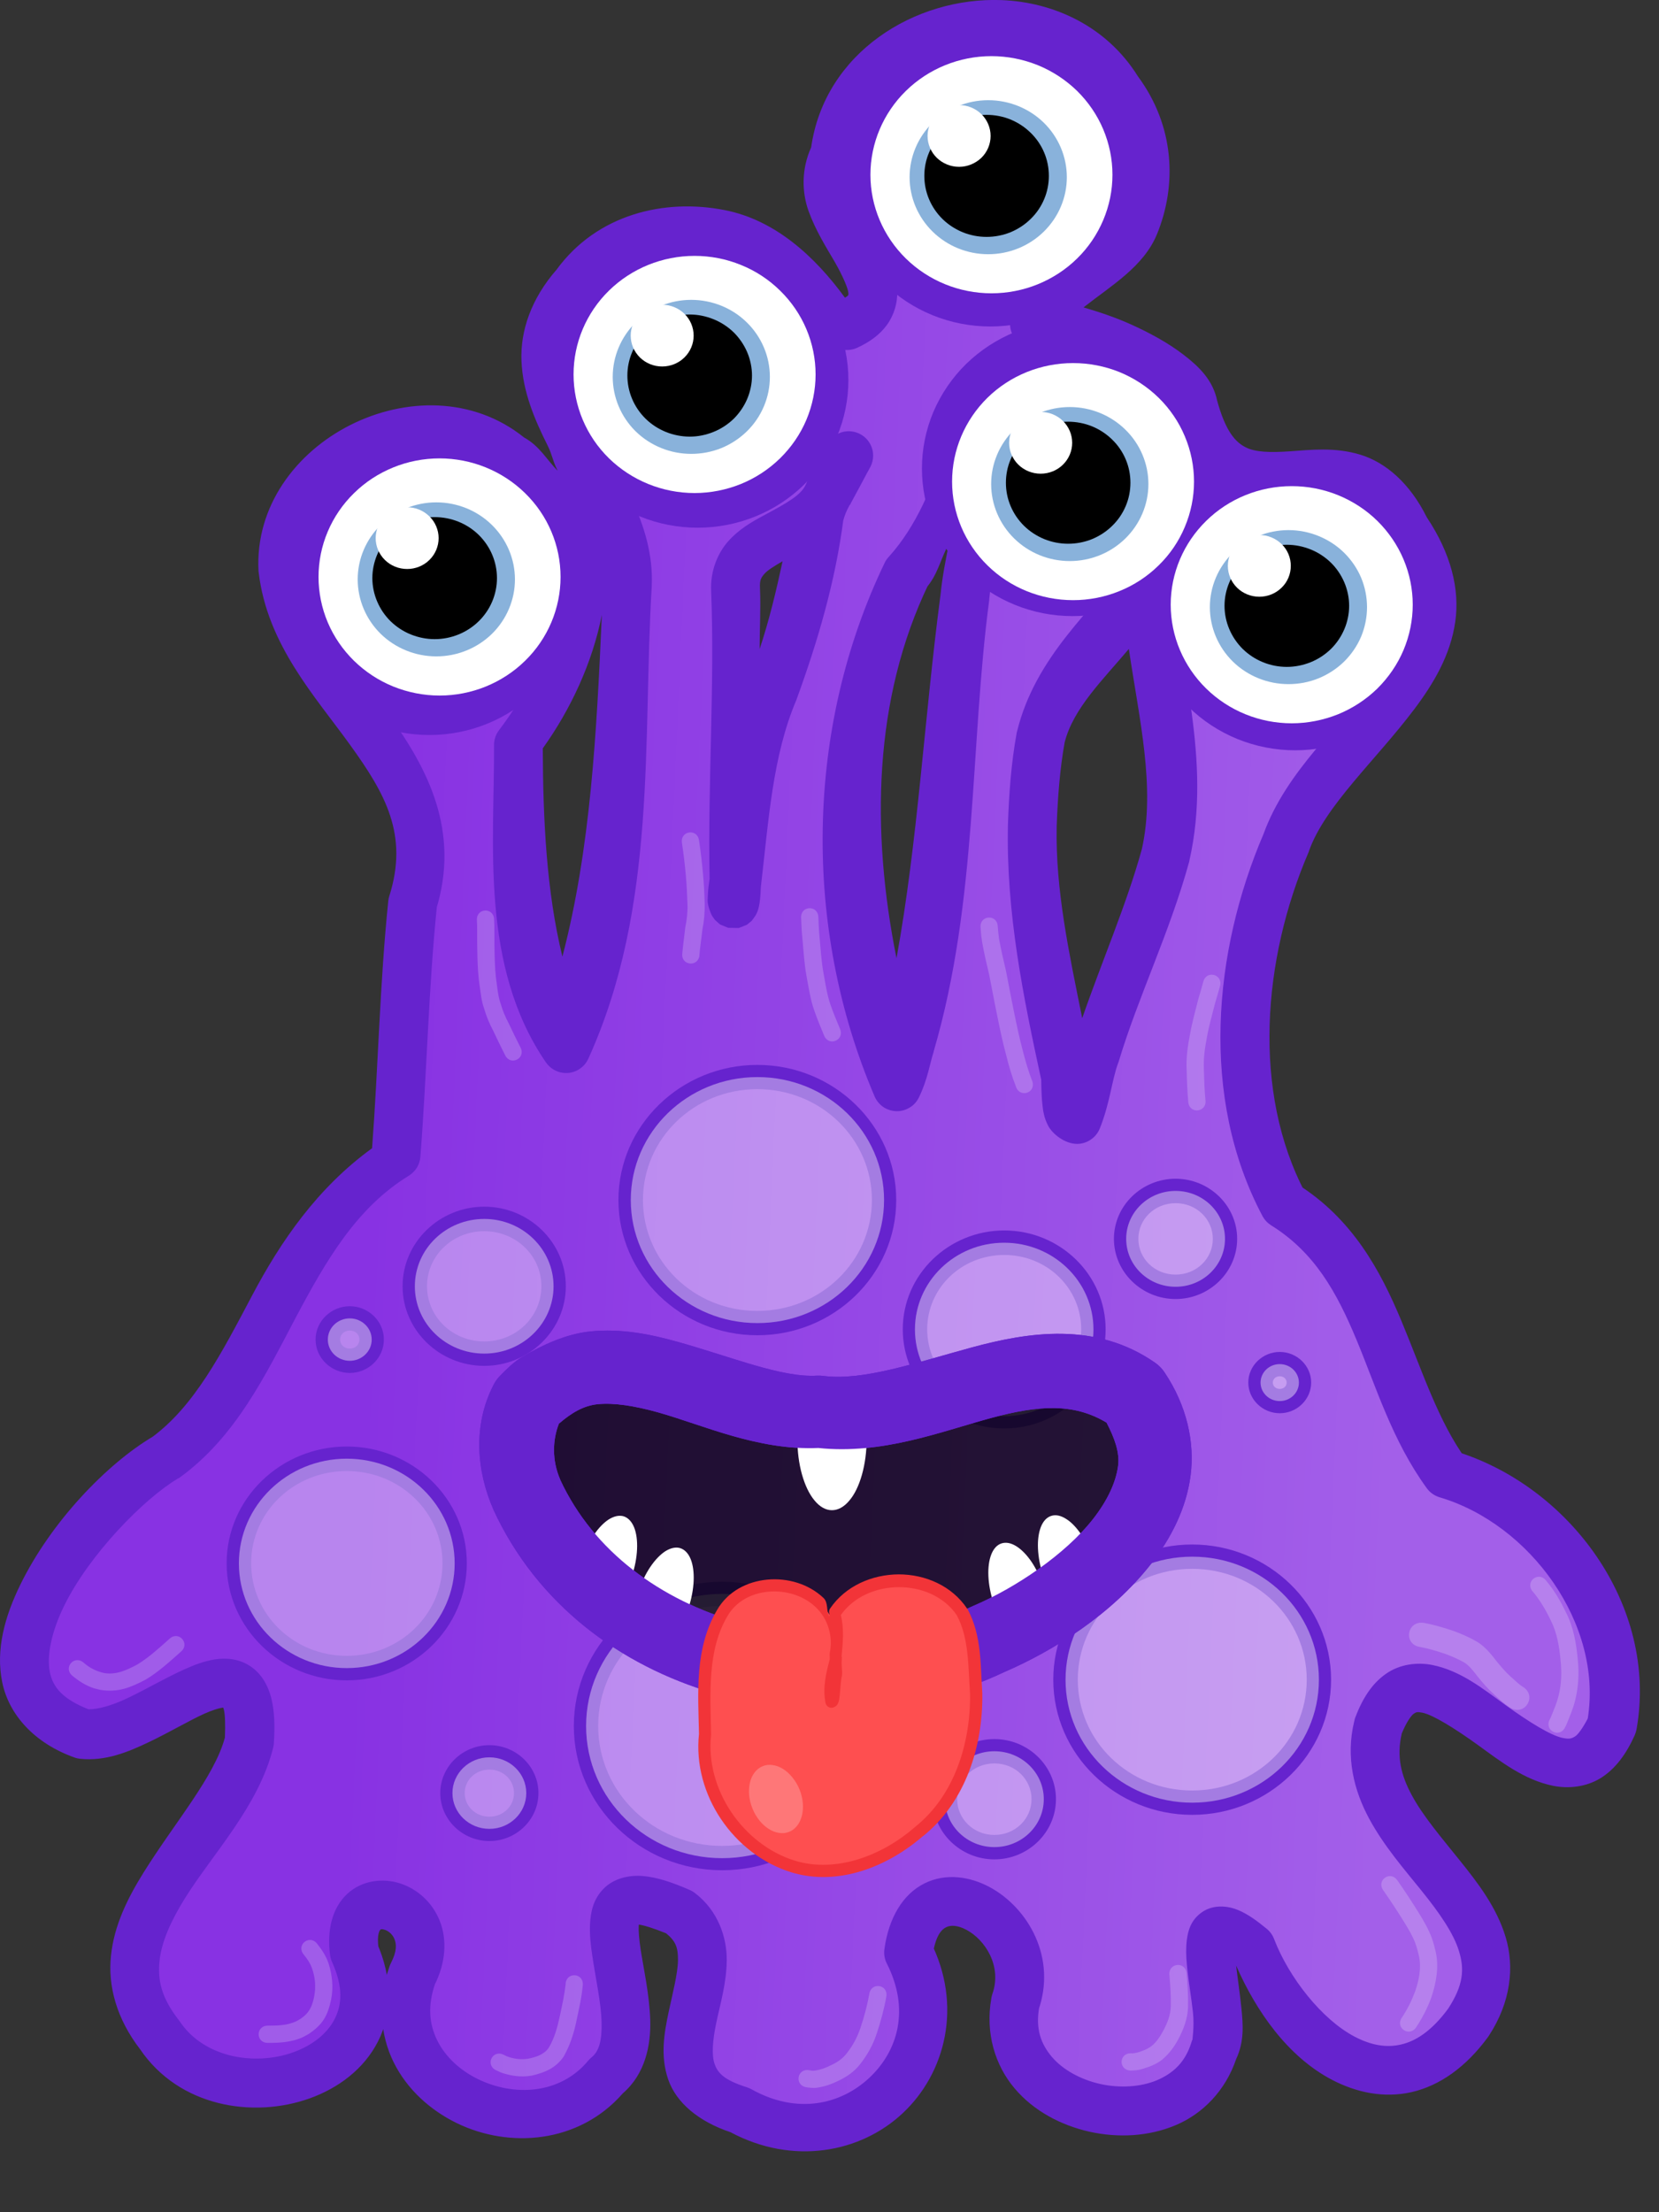 <svg width="18" height="24" viewBox="0 0 18 24" fill="none" xmlns="http://www.w3.org/2000/svg">
<rect x="0" y="0" width="18" height="24" fill="#333333" stroke="none"/>
<path d="M10.855 0.266C10.018 0.235 9.131 0.767 9.035 1.676C8.662 2.356 10.033 3.141 9.19 3.533C8.701 2.515 6.982 2.049 6.241 3.089C5.261 4.192 6.863 5.228 6.807 6.352C6.706 8.035 6.858 9.801 6.142 11.377C5.493 10.432 5.63 9.166 5.624 8.084C6.341 7.134 6.894 5.681 5.539 4.958C4.625 4.2 3.006 5.019 3.069 6.182C3.231 7.538 4.957 8.272 4.476 9.798C4.383 10.707 4.368 11.619 4.298 12.53C3.025 13.307 2.877 15.031 1.792 15.815C0.922 16.331 -0.603 18.284 0.899 18.818C1.624 18.891 2.804 17.47 2.706 18.9C2.439 19.963 0.831 20.925 1.732 22.079C2.417 23.103 4.447 22.517 3.845 21.18C3.724 20.303 4.869 20.66 4.475 21.42C4.029 22.672 5.806 23.463 6.584 22.525C7.266 21.974 5.92 20.105 7.38 20.748C8.126 21.317 6.776 22.501 8.023 22.896C9.206 23.558 10.467 22.377 9.857 21.179C10.011 20.065 11.331 20.845 11.016 21.726C10.795 22.956 12.819 23.369 13.175 22.244C13.376 21.856 12.749 20.447 13.578 21.131C13.945 22.087 15.085 23.102 15.932 21.942C16.759 20.681 14.634 20.025 14.95 18.734C15.483 17.29 16.865 20.134 17.495 18.717C17.706 17.526 16.816 16.323 15.694 15.991C15.013 15.056 15.007 13.739 13.931 13.068C13.297 11.873 13.431 10.356 13.955 9.142C14.376 7.963 16.239 7.17 15.256 5.739C14.613 4.401 13.369 5.979 12.948 4.405C12.853 3.934 11.519 3.455 11.229 3.513C12.2 3.103 12.838 1.907 12.129 0.971C11.843 0.506 11.358 0.285 10.856 0.267L10.855 0.266ZM10.682 5.165C10.643 5.606 10.513 6.033 10.469 6.474C10.255 8.091 10.339 9.75 9.877 11.329C9.827 11.481 9.802 11.645 9.732 11.789C8.982 10.032 9.007 7.941 9.838 6.218C10.533 5.454 10.593 4.252 10.624 4.57L10.682 5.165ZM8.997 5.338C8.997 5.341 8.994 5.342 8.992 5.345C8.945 5.42 8.913 5.505 8.891 5.592C8.808 6.243 8.622 6.876 8.397 7.492C8.113 8.158 8.077 8.885 7.994 9.594C7.976 9.964 7.919 9.797 7.964 9.529C7.943 8.485 8.023 7.441 7.982 6.398C7.949 5.79 8.808 5.84 8.993 5.345C8.993 5.343 9.209 4.943 9.21 4.941L8.997 5.338ZM12.463 6.259C12.518 7.263 12.875 8.271 12.647 9.277C12.444 10.016 12.104 10.71 11.883 11.444C11.798 11.672 11.777 11.919 11.686 12.144C11.538 12.143 11.576 11.814 11.56 11.681C11.366 10.786 11.18 9.878 11.2 8.957C11.212 8.636 11.235 8.314 11.292 7.998C11.464 7.296 12.034 6.807 12.463 6.259H12.463Z" fill="url(#paint0_linear)"/>
<path d="M10.866 0.001C9.928 -0.034 8.947 0.57 8.801 1.599C8.694 1.834 8.7 2.086 8.772 2.287C8.849 2.502 8.967 2.687 9.059 2.845C9.15 3.004 9.204 3.138 9.205 3.181C9.206 3.203 9.205 3.199 9.195 3.212C9.193 3.215 9.173 3.225 9.168 3.23C8.842 2.783 8.411 2.386 7.861 2.279C7.208 2.151 6.478 2.324 6.039 2.925C5.764 3.24 5.644 3.589 5.658 3.917C5.672 4.249 5.799 4.549 5.941 4.832C5.993 4.934 5.998 5.008 6.051 5.107C5.929 4.986 5.858 4.841 5.686 4.746C4.579 3.856 2.729 4.791 2.805 6.197C2.805 6.202 2.806 6.207 2.807 6.212C2.9 6.995 3.419 7.554 3.799 8.082C4.179 8.609 4.434 9.054 4.225 9.718C4.219 9.735 4.215 9.753 4.213 9.771C4.12 10.677 4.104 11.573 4.037 12.457C3.442 12.888 3.045 13.47 2.74 14.046C2.406 14.677 2.109 15.26 1.637 15.601L1.656 15.587C1.154 15.886 0.551 16.514 0.219 17.195C0.053 17.535 -0.049 17.896 0.024 18.25C0.096 18.603 0.374 18.913 0.811 19.068C0.83 19.075 0.851 19.079 0.871 19.081C1.145 19.109 1.389 19.008 1.615 18.9C1.842 18.792 2.054 18.665 2.219 18.591C2.301 18.554 2.372 18.533 2.41 18.527C2.449 18.521 2.442 18.527 2.426 18.517C2.41 18.507 2.416 18.496 2.43 18.552C2.442 18.603 2.446 18.713 2.44 18.851C2.326 19.276 1.896 19.772 1.557 20.316C1.386 20.591 1.238 20.886 1.204 21.218C1.169 21.547 1.266 21.902 1.52 22.232C1.944 22.856 2.745 22.985 3.36 22.765C3.669 22.654 3.946 22.45 4.1 22.15C4.254 21.85 4.263 21.463 4.086 21.072L4.108 21.144C4.085 20.978 4.123 20.939 4.127 20.935C4.131 20.931 4.14 20.924 4.178 20.937C4.216 20.95 4.259 20.985 4.28 21.037C4.3 21.088 4.311 21.162 4.241 21.298C4.235 21.309 4.231 21.32 4.227 21.331C4.094 21.705 4.124 22.074 4.27 22.371C4.416 22.667 4.667 22.892 4.955 23.033C5.523 23.31 6.28 23.257 6.758 22.71C7.001 22.5 7.063 22.188 7.055 21.916C7.046 21.636 6.984 21.364 6.951 21.15C6.935 21.043 6.927 20.951 6.93 20.896C6.933 20.841 6.947 20.839 6.926 20.861C6.905 20.883 6.875 20.875 6.932 20.88C6.981 20.885 7.094 20.92 7.227 20.974C7.331 21.059 7.357 21.127 7.356 21.265C7.354 21.411 7.301 21.612 7.254 21.831C7.208 22.051 7.161 22.301 7.25 22.56C7.337 22.812 7.58 23.016 7.926 23.132C8.602 23.493 9.335 23.356 9.793 22.927C10.259 22.492 10.448 21.756 10.094 21.06L10.119 21.216C10.15 20.993 10.22 20.93 10.266 20.908C10.312 20.885 10.386 20.883 10.487 20.937C10.687 21.044 10.876 21.33 10.766 21.636C10.761 21.65 10.758 21.665 10.756 21.679C10.688 22.058 10.798 22.408 11.008 22.656C11.217 22.903 11.512 23.057 11.822 23.127C12.133 23.195 12.463 23.18 12.76 23.054C13.05 22.931 13.296 22.681 13.412 22.339C13.502 22.146 13.487 21.966 13.469 21.785C13.452 21.616 13.427 21.457 13.412 21.324C13.628 21.818 13.971 22.312 14.453 22.564C14.713 22.7 15.013 22.766 15.316 22.697C15.62 22.627 15.905 22.427 16.145 22.099C16.147 22.095 16.15 22.091 16.153 22.087C16.394 21.72 16.433 21.337 16.336 21.015C16.239 20.693 16.037 20.43 15.838 20.183C15.64 19.936 15.441 19.704 15.319 19.478C15.198 19.255 15.152 19.052 15.209 18.806C15.26 18.682 15.312 18.611 15.338 18.593C15.367 18.573 15.377 18.57 15.434 18.581C15.548 18.604 15.786 18.752 16.032 18.929C16.277 19.106 16.535 19.311 16.856 19.375C17.016 19.406 17.206 19.389 17.366 19.291C17.525 19.192 17.644 19.032 17.737 18.824C17.745 18.804 17.752 18.784 17.756 18.763C17.996 17.416 17.022 16.109 15.77 15.738L15.908 15.835C15.603 15.416 15.433 14.876 15.205 14.33C14.977 13.783 14.674 13.22 14.07 12.843L14.164 12.945C13.581 11.845 13.7 10.403 14.197 9.248C14.2 9.242 14.202 9.236 14.203 9.23C14.379 8.739 14.923 8.253 15.344 7.695C15.555 7.415 15.737 7.108 15.789 6.748C15.841 6.394 15.742 6.004 15.481 5.613C15.297 5.242 15.035 5.017 14.76 4.933C14.48 4.848 14.217 4.881 14 4.896C13.784 4.911 13.623 4.907 13.516 4.853C13.409 4.799 13.297 4.687 13.203 4.335L13.207 4.351C13.161 4.124 13.01 3.978 12.842 3.849C12.675 3.72 12.474 3.611 12.27 3.519C12.094 3.44 11.92 3.383 11.756 3.335C12.06 3.096 12.409 2.892 12.553 2.541C12.772 2.007 12.745 1.367 12.346 0.828C12.009 0.287 11.436 0.023 10.866 0.001H10.866ZM10.877 0.003L10.961 0.023C10.934 0.012 10.906 0.005 10.877 0.003ZM10.846 0.531C11.278 0.547 11.668 0.726 11.905 1.109C11.909 1.116 11.913 1.123 11.918 1.13C12.217 1.525 12.228 1.943 12.065 2.339C11.902 2.736 11.545 3.091 11.125 3.269C11.063 3.294 11.013 3.341 10.985 3.401C10.956 3.461 10.951 3.53 10.971 3.593C10.99 3.657 11.033 3.711 11.091 3.744C11.149 3.777 11.217 3.788 11.282 3.773C11.247 3.78 11.389 3.778 11.539 3.818C11.69 3.858 11.876 3.922 12.053 4.001C12.23 4.081 12.399 4.178 12.518 4.269C12.636 4.36 12.688 4.448 12.69 4.457C12.691 4.462 12.692 4.467 12.694 4.472C12.81 4.908 13.011 5.191 13.276 5.326C13.54 5.46 13.81 5.439 14.037 5.423C14.265 5.408 14.461 5.396 14.608 5.441C14.755 5.486 14.88 5.567 15.018 5.853C15.024 5.865 15.03 5.877 15.037 5.888C15.255 6.204 15.299 6.442 15.266 6.669C15.233 6.897 15.105 7.129 14.92 7.375C14.551 7.864 13.957 8.363 13.709 9.048C13.165 10.319 13.015 11.906 13.698 13.193C13.72 13.234 13.752 13.268 13.791 13.293C14.264 13.587 14.503 14.019 14.717 14.533C14.931 15.046 15.106 15.631 15.481 16.146C15.515 16.193 15.564 16.227 15.62 16.244C16.602 16.535 17.391 17.618 17.227 18.644C17.173 18.747 17.121 18.82 17.088 18.839C17.05 18.863 17.023 18.868 16.957 18.855C16.825 18.829 16.585 18.678 16.34 18.502C16.095 18.325 15.848 18.123 15.534 18.062C15.376 18.032 15.187 18.053 15.036 18.16C14.884 18.266 14.78 18.431 14.701 18.642C14.698 18.652 14.696 18.662 14.694 18.671C14.597 19.066 14.693 19.429 14.854 19.728C15.015 20.027 15.236 20.279 15.426 20.515C15.616 20.751 15.771 20.972 15.83 21.168C15.889 21.361 15.881 21.532 15.713 21.791C15.531 22.038 15.358 22.145 15.199 22.181C15.039 22.218 14.874 22.188 14.697 22.095C14.344 21.91 13.986 21.458 13.824 21.037C13.808 20.994 13.781 20.956 13.746 20.927C13.632 20.833 13.538 20.766 13.434 20.722C13.329 20.678 13.171 20.656 13.043 20.744C12.915 20.832 12.889 20.956 12.877 21.046C12.866 21.137 12.869 21.222 12.877 21.31C12.893 21.486 12.927 21.676 12.944 21.837C12.96 21.999 12.934 22.133 12.94 22.122C12.933 22.136 12.928 22.151 12.924 22.166C12.858 22.373 12.729 22.493 12.553 22.568C12.377 22.642 12.15 22.656 11.938 22.609C11.725 22.561 11.531 22.455 11.412 22.314C11.293 22.173 11.233 22.009 11.276 21.773L11.264 21.816C11.47 21.242 11.156 20.697 10.736 20.472C10.527 20.36 10.264 20.316 10.03 20.433C9.794 20.55 9.642 20.81 9.596 21.144C9.588 21.198 9.597 21.252 9.621 21.3C9.877 21.802 9.74 22.254 9.432 22.542C9.123 22.831 8.651 22.944 8.153 22.666C8.136 22.657 8.119 22.649 8.102 22.644C7.84 22.561 7.784 22.48 7.752 22.388C7.721 22.296 7.73 22.14 7.772 21.943C7.813 21.746 7.882 21.52 7.885 21.271C7.888 21.022 7.793 20.731 7.541 20.538C7.524 20.525 7.506 20.514 7.486 20.505C7.289 20.419 7.131 20.367 6.979 20.353C6.826 20.339 6.656 20.378 6.545 20.494C6.434 20.609 6.409 20.748 6.402 20.869C6.396 20.989 6.409 21.107 6.428 21.228C6.464 21.47 6.521 21.727 6.527 21.933C6.533 22.139 6.499 22.255 6.418 22.32C6.405 22.331 6.392 22.343 6.381 22.357C6.078 22.721 5.58 22.748 5.186 22.556C4.989 22.46 4.83 22.311 4.744 22.136C4.658 21.962 4.635 21.762 4.725 21.509L4.711 21.542C4.838 21.298 4.852 21.044 4.772 20.841C4.692 20.639 4.532 20.497 4.348 20.435C4.164 20.373 3.932 20.394 3.768 20.546C3.603 20.698 3.545 20.943 3.582 21.216C3.586 21.241 3.593 21.266 3.604 21.288C3.728 21.565 3.708 21.754 3.629 21.908C3.55 22.061 3.391 22.19 3.182 22.265C2.764 22.415 2.214 22.324 1.951 21.931C1.948 21.926 1.944 21.921 1.94 21.916C1.749 21.671 1.709 21.479 1.731 21.273C1.752 21.067 1.855 20.838 2.006 20.595C2.309 20.109 2.803 19.599 2.963 18.964C2.967 18.949 2.97 18.933 2.971 18.917C2.984 18.722 2.978 18.565 2.944 18.425C2.909 18.285 2.834 18.151 2.709 18.072C2.585 17.992 2.444 17.985 2.329 18.003C2.213 18.022 2.109 18.062 2.004 18.109C1.795 18.203 1.583 18.328 1.387 18.421C1.206 18.508 1.056 18.545 0.961 18.544C0.687 18.436 0.576 18.311 0.541 18.142C0.505 17.963 0.558 17.704 0.694 17.425C0.966 16.867 1.561 16.26 1.928 16.042C1.935 16.039 1.941 16.035 1.948 16.031C2.56 15.588 2.88 14.916 3.209 14.294C3.539 13.673 3.87 13.101 4.436 12.755C4.471 12.733 4.501 12.703 4.523 12.668C4.545 12.632 4.558 12.592 4.561 12.55C4.633 11.628 4.649 10.719 4.741 9.826L4.729 9.876C5 9.015 4.633 8.331 4.229 7.771C3.828 7.214 3.411 6.729 3.338 6.16C3.3 5.253 4.65 4.564 5.371 5.162C5.385 5.173 5.399 5.183 5.414 5.191C6.013 5.511 6.147 5.915 6.096 6.41C6.046 6.904 5.752 7.476 5.412 7.925C5.378 7.971 5.359 8.028 5.36 8.085C5.366 9.144 5.204 10.477 5.924 11.527C5.951 11.565 5.987 11.596 6.03 11.616C6.072 11.636 6.119 11.644 6.166 11.64C6.212 11.636 6.257 11.62 6.295 11.592C6.334 11.565 6.364 11.528 6.383 11.486C7.136 9.829 6.971 8.024 7.071 6.369C7.071 6.367 7.071 6.366 7.071 6.365C7.106 5.673 6.672 5.104 6.415 4.593C6.286 4.338 6.197 4.102 6.188 3.894C6.179 3.686 6.23 3.499 6.438 3.265C6.444 3.258 6.45 3.25 6.456 3.242C6.759 2.816 7.252 2.699 7.76 2.798C8.268 2.897 8.753 3.234 8.952 3.648C8.982 3.71 9.035 3.759 9.101 3.782C9.166 3.805 9.238 3.802 9.301 3.773C9.434 3.711 9.545 3.633 9.623 3.525C9.702 3.417 9.738 3.283 9.735 3.165C9.728 2.93 9.617 2.751 9.518 2.58C9.419 2.408 9.319 2.244 9.27 2.109C9.221 1.973 9.216 1.893 9.266 1.802C9.283 1.772 9.293 1.739 9.297 1.705C9.377 0.954 10.127 0.504 10.846 0.531L10.846 0.531ZM10.662 4.257C10.662 4.257 10.546 4.261 10.545 4.261C10.545 4.261 10.463 4.298 10.463 4.298C10.463 4.299 10.419 4.335 10.418 4.335C10.418 4.336 10.399 4.358 10.393 4.367C10.38 4.384 10.375 4.395 10.37 4.406C10.359 4.427 10.354 4.44 10.35 4.453C10.342 4.477 10.336 4.496 10.331 4.519C10.307 4.61 10.277 4.745 10.227 4.914C10.127 5.251 9.947 5.707 9.643 6.041C9.626 6.059 9.611 6.08 9.6 6.103C8.734 7.899 8.707 10.066 9.489 11.894C9.509 11.941 9.542 11.981 9.584 12.01C9.626 12.038 9.676 12.054 9.727 12.055C9.778 12.056 9.828 12.042 9.871 12.015C9.915 11.989 9.949 11.95 9.971 11.904C10.065 11.711 10.089 11.536 10.129 11.414C10.13 11.41 10.131 11.407 10.131 11.404C10.609 9.769 10.523 8.093 10.733 6.509C10.733 6.506 10.733 6.503 10.733 6.5C10.773 6.093 10.903 5.666 10.946 5.189C10.947 5.173 10.947 5.156 10.946 5.14L10.887 4.544C10.884 4.519 10.885 4.5 10.873 4.458C10.87 4.448 10.867 4.434 10.86 4.417C10.856 4.409 10.853 4.4 10.846 4.388C10.839 4.377 10.817 4.349 10.817 4.349C10.816 4.349 10.762 4.299 10.762 4.298C10.762 4.298 10.663 4.257 10.662 4.257L10.662 4.257ZM9.19 4.679C9.146 4.682 9.104 4.696 9.068 4.719C9.031 4.742 9 4.774 8.979 4.812C8.979 4.812 8.977 4.816 8.977 4.816C8.974 4.821 8.921 4.918 8.867 5.017C8.84 5.067 8.814 5.118 8.793 5.156C8.783 5.175 8.774 5.191 8.768 5.203C8.768 5.203 8.768 5.204 8.768 5.205C8.767 5.205 8.767 5.206 8.766 5.207C8.765 5.209 8.765 5.211 8.764 5.213C8.763 5.214 8.761 5.217 8.76 5.218C8.759 5.221 8.758 5.221 8.756 5.224C8.755 5.226 8.756 5.228 8.754 5.232C8.753 5.234 8.748 5.244 8.748 5.244C8.748 5.244 8.747 5.249 8.746 5.252C8.746 5.252 8.744 5.251 8.744 5.252C8.699 5.37 8.529 5.462 8.281 5.595C8.157 5.662 8.019 5.74 7.902 5.871C7.785 6.002 7.705 6.198 7.716 6.412C7.756 7.43 7.679 8.469 7.699 9.525C7.699 9.528 7.699 9.532 7.699 9.535C7.691 9.594 7.682 9.653 7.681 9.701C7.68 9.763 7.666 9.786 7.707 9.894C7.712 9.908 7.718 9.923 7.732 9.945C7.739 9.956 7.759 9.982 7.759 9.982C7.76 9.983 7.812 10.029 7.812 10.029C7.813 10.029 7.902 10.066 7.902 10.066C7.902 10.066 8.015 10.068 8.015 10.068C8.016 10.068 8.103 10.033 8.103 10.033C8.104 10.033 8.154 9.992 8.154 9.992C8.155 9.991 8.19 9.945 8.199 9.929C8.208 9.913 8.214 9.901 8.218 9.89C8.226 9.869 8.23 9.852 8.234 9.836C8.247 9.777 8.251 9.712 8.255 9.625V9.623C8.34 8.902 8.381 8.204 8.64 7.595C8.642 7.592 8.643 7.588 8.644 7.584C8.873 6.956 9.065 6.304 9.152 5.625L9.146 5.658C9.163 5.593 9.186 5.537 9.212 5.492L9.214 5.486C9.215 5.485 9.216 5.485 9.216 5.484C9.221 5.476 9.228 5.469 9.228 5.468C9.228 5.468 9.23 5.463 9.23 5.463C9.231 5.462 9.23 5.461 9.232 5.457C9.233 5.455 9.235 5.453 9.236 5.451L9.26 5.406C9.28 5.368 9.307 5.319 9.334 5.269C9.37 5.201 9.387 5.17 9.406 5.134L9.441 5.07L9.443 5.066C9.465 5.024 9.475 4.977 9.473 4.93C9.471 4.883 9.456 4.837 9.43 4.798C9.404 4.758 9.368 4.727 9.326 4.706C9.284 4.685 9.236 4.676 9.189 4.679L9.19 4.679ZM10.295 5.9C10.259 6.085 10.225 6.249 10.205 6.449C10.027 7.8 9.96 9.116 9.727 10.396C9.452 9.024 9.472 7.588 10.076 6.334L10.034 6.396C10.179 6.236 10.198 6.074 10.295 5.9ZM12.463 5.996C12.423 5.995 12.383 6.004 12.347 6.021C12.311 6.039 12.279 6.064 12.254 6.095C11.848 6.614 11.232 7.129 11.035 7.935C11.034 7.94 11.033 7.945 11.031 7.951C10.97 8.286 10.947 8.62 10.936 8.947C10.936 8.948 10.936 8.949 10.936 8.951C10.915 9.902 11.104 10.823 11.297 11.712C11.299 11.729 11.296 11.861 11.311 11.992C11.318 12.057 11.328 12.128 11.373 12.214C11.419 12.301 11.551 12.409 11.686 12.41C11.739 12.41 11.79 12.394 11.834 12.364C11.878 12.335 11.912 12.293 11.932 12.244C12.043 11.97 12.063 11.718 12.131 11.535C12.133 11.53 12.135 11.524 12.137 11.519C12.349 10.813 12.691 10.118 12.903 9.347C12.903 9.343 12.904 9.339 12.905 9.335C13.155 8.234 12.78 7.196 12.727 6.246C12.723 6.178 12.694 6.115 12.645 6.068C12.596 6.022 12.531 5.996 12.463 5.996L12.463 5.996ZM8.491 6.089C8.422 6.408 8.347 6.726 8.242 7.041C8.242 6.821 8.255 6.609 8.246 6.388C8.246 6.387 8.246 6.386 8.246 6.384C8.241 6.294 8.256 6.268 8.297 6.222C8.331 6.184 8.408 6.137 8.491 6.089L8.491 6.089ZM6.53 6.671C6.473 7.95 6.409 9.203 6.102 10.378C5.929 9.671 5.892 8.895 5.889 8.119C6.191 7.697 6.426 7.195 6.53 6.671ZM12.248 7.041C12.358 7.79 12.54 8.54 12.389 9.212C12.223 9.813 11.96 10.416 11.742 11.046C11.602 10.351 11.45 9.655 11.465 8.966V8.964C11.465 8.964 11.465 8.963 11.465 8.962C11.476 8.653 11.499 8.348 11.551 8.056C11.643 7.685 11.974 7.367 12.248 7.04L12.248 7.041Z" fill="#6623CE"/>
<path d="M13.273 5.082C13.273 5.293 13.231 5.501 13.149 5.695C13.067 5.89 12.946 6.066 12.794 6.215C12.643 6.364 12.462 6.482 12.264 6.562C12.066 6.643 11.853 6.684 11.638 6.684C11.423 6.684 11.211 6.643 11.012 6.562C10.814 6.482 10.634 6.364 10.482 6.215C10.33 6.066 10.21 5.89 10.127 5.695C10.045 5.501 10.003 5.293 10.003 5.082C10.003 4.872 10.045 4.664 10.127 4.469C10.21 4.275 10.33 4.098 10.482 3.949C10.634 3.801 10.814 3.683 11.012 3.602C11.211 3.522 11.423 3.48 11.638 3.48C11.853 3.48 12.066 3.522 12.264 3.602C12.462 3.683 12.643 3.801 12.794 3.949C12.946 4.098 13.067 4.275 13.149 4.469C13.231 4.664 13.273 4.872 13.273 5.082Z" fill="#6623CE"/>
<path d="M12.38 1.94C12.38 2.151 12.338 2.359 12.256 2.553C12.174 2.748 12.053 2.924 11.902 3.073C11.75 3.222 11.569 3.34 11.371 3.42C11.173 3.501 10.96 3.542 10.745 3.542C10.312 3.542 9.896 3.374 9.589 3.073C9.282 2.773 9.11 2.365 9.11 1.94C9.11 1.515 9.282 1.108 9.589 0.808C9.896 0.507 10.312 0.338 10.745 0.338C10.96 0.338 11.173 0.38 11.371 0.46C11.569 0.541 11.75 0.659 11.902 0.808C12.053 0.956 12.174 1.133 12.256 1.327C12.338 1.522 12.38 1.73 12.38 1.94Z" fill="#6623CE"/>
<path d="M9.205 4.123C9.205 4.548 9.033 4.956 8.726 5.256C8.42 5.556 8.004 5.725 7.57 5.725C7.355 5.725 7.143 5.684 6.944 5.603C6.746 5.523 6.566 5.405 6.414 5.256C6.262 5.107 6.142 4.931 6.06 4.736C5.977 4.542 5.935 4.334 5.935 4.123C5.935 3.913 5.977 3.704 6.06 3.51C6.142 3.316 6.262 3.139 6.414 2.99C6.566 2.842 6.746 2.724 6.944 2.643C7.143 2.563 7.355 2.521 7.57 2.521C8.004 2.521 8.42 2.69 8.726 2.99C9.033 3.291 9.205 3.698 9.205 4.123Z" fill="#6623CE"/>
<path d="M6.295 6.372C6.295 6.797 6.123 7.204 5.816 7.505C5.509 7.805 5.093 7.974 4.66 7.974C4.445 7.974 4.232 7.933 4.034 7.852C3.836 7.772 3.655 7.654 3.504 7.505C3.352 7.356 3.231 7.18 3.149 6.985C3.067 6.791 3.025 6.582 3.025 6.372C3.025 6.162 3.067 5.953 3.149 5.759C3.231 5.565 3.352 5.388 3.504 5.239C3.655 5.091 3.836 4.973 4.034 4.892C4.232 4.812 4.445 4.77 4.66 4.77C5.093 4.77 5.509 4.939 5.816 5.239C6.123 5.54 6.295 5.947 6.295 6.372Z" fill="#6623CE"/>
<path d="M15.688 6.537C15.688 6.962 15.515 7.37 15.209 7.67C14.902 7.971 14.486 8.14 14.052 8.14C13.838 8.14 13.625 8.098 13.427 8.018C13.228 7.937 13.048 7.819 12.896 7.67C12.744 7.522 12.624 7.345 12.542 7.151C12.46 6.956 12.417 6.748 12.417 6.537C12.417 6.327 12.46 6.119 12.542 5.924C12.624 5.73 12.744 5.553 12.896 5.405C13.048 5.256 13.228 5.138 13.427 5.057C13.625 4.977 13.838 4.935 14.052 4.935C14.486 4.935 14.902 5.104 15.209 5.405C15.515 5.705 15.688 6.113 15.688 6.537Z" fill="#6623CE"/>
<path d="M6.082 6.259C6.082 6.6 5.944 6.928 5.697 7.169C5.451 7.41 5.117 7.546 4.769 7.546C4.597 7.546 4.426 7.512 4.267 7.448C4.107 7.383 3.963 7.288 3.841 7.169C3.719 7.049 3.622 6.908 3.556 6.752C3.49 6.596 3.456 6.428 3.456 6.259C3.456 6.09 3.49 5.923 3.556 5.767C3.622 5.611 3.719 5.469 3.841 5.35C3.963 5.23 4.107 5.136 4.267 5.071C4.426 5.006 4.597 4.973 4.769 4.973C5.117 4.973 5.451 5.109 5.697 5.35C5.944 5.591 6.082 5.918 6.082 6.259Z" fill="white"/>
<path d="M5.587 6.286C5.587 6.507 5.497 6.72 5.337 6.877C5.177 7.033 4.96 7.121 4.734 7.121C4.508 7.121 4.291 7.033 4.131 6.877C3.971 6.72 3.881 6.507 3.881 6.286C3.881 6.064 3.971 5.852 4.131 5.695C4.291 5.538 4.508 5.45 4.734 5.45C4.96 5.45 5.177 5.538 5.337 5.695C5.497 5.852 5.587 6.064 5.587 6.286Z" fill="#89B2DB"/>
<path d="M5.392 6.272C5.392 6.447 5.321 6.616 5.194 6.74C5.067 6.864 4.895 6.934 4.716 6.934C4.627 6.934 4.539 6.916 4.457 6.883C4.375 6.85 4.301 6.801 4.238 6.74C4.175 6.678 4.126 6.605 4.092 6.525C4.058 6.445 4.04 6.358 4.04 6.272C4.04 6.185 4.058 6.099 4.092 6.018C4.126 5.938 4.175 5.865 4.238 5.803C4.301 5.742 4.375 5.693 4.457 5.66C4.539 5.627 4.627 5.61 4.716 5.61C4.895 5.61 5.067 5.679 5.194 5.803C5.321 5.928 5.392 6.096 5.392 6.272Z" fill="black"/>
<path d="M4.759 5.838C4.759 5.927 4.723 6.012 4.659 6.075C4.595 6.138 4.508 6.173 4.418 6.173C4.327 6.173 4.24 6.138 4.176 6.075C4.112 6.012 4.076 5.927 4.076 5.838C4.076 5.75 4.112 5.664 4.176 5.602C4.24 5.539 4.327 5.503 4.418 5.503C4.508 5.503 4.595 5.539 4.659 5.602C4.723 5.664 4.759 5.75 4.759 5.838Z" fill="white"/>
<path d="M8.849 4.062C8.849 4.231 8.815 4.398 8.749 4.555C8.683 4.711 8.586 4.852 8.464 4.972C8.342 5.091 8.198 5.186 8.038 5.251C7.879 5.315 7.708 5.349 7.536 5.349C7.188 5.349 6.854 5.213 6.607 4.972C6.361 4.731 6.223 4.403 6.223 4.062C6.223 3.721 6.361 3.394 6.607 3.153C6.854 2.911 7.188 2.776 7.536 2.776C7.708 2.776 7.879 2.809 8.038 2.874C8.198 2.938 8.342 3.033 8.464 3.153C8.586 3.272 8.683 3.414 8.749 3.57C8.815 3.726 8.849 3.893 8.849 4.062Z" fill="white"/>
<path d="M12.07 1.896C12.07 2.065 12.036 2.232 11.97 2.388C11.904 2.544 11.808 2.686 11.686 2.805C11.564 2.925 11.419 3.019 11.26 3.084C11.1 3.149 10.93 3.182 10.757 3.182C10.409 3.182 10.075 3.046 9.829 2.805C9.583 2.564 9.444 2.237 9.444 1.896C9.444 1.555 9.583 1.227 9.829 0.986C10.075 0.745 10.409 0.609 10.757 0.609C10.93 0.609 11.1 0.643 11.26 0.707C11.419 0.772 11.564 0.867 11.686 0.986C11.808 1.106 11.904 1.247 11.97 1.403C12.036 1.56 12.07 1.727 12.07 1.896Z" fill="white"/>
<path d="M15.328 6.56C15.328 6.729 15.294 6.896 15.228 7.053C15.162 7.209 15.065 7.35 14.944 7.47C14.822 7.589 14.677 7.684 14.518 7.749C14.358 7.813 14.188 7.847 14.015 7.847C13.667 7.847 13.333 7.711 13.087 7.47C12.841 7.229 12.702 6.901 12.702 6.56C12.702 6.219 12.841 5.892 13.087 5.651C13.333 5.409 13.667 5.274 14.015 5.274C14.188 5.274 14.358 5.307 14.518 5.372C14.677 5.437 14.822 5.531 14.944 5.651C15.065 5.77 15.162 5.912 15.228 6.068C15.294 6.224 15.328 6.391 15.328 6.56Z" fill="white"/>
<path d="M8.353 4.089C8.353 4.199 8.331 4.307 8.288 4.409C8.245 4.51 8.183 4.602 8.103 4.68C8.024 4.757 7.93 4.819 7.827 4.861C7.723 4.903 7.612 4.924 7.5 4.924C7.274 4.924 7.057 4.836 6.897 4.68C6.738 4.523 6.648 4.31 6.648 4.089C6.648 3.867 6.738 3.655 6.897 3.498C7.057 3.341 7.274 3.253 7.5 3.253C7.612 3.253 7.723 3.275 7.827 3.317C7.93 3.359 8.024 3.42 8.103 3.498C8.183 3.576 8.245 3.668 8.288 3.769C8.331 3.87 8.353 3.979 8.353 4.089Z" fill="#89B2DB"/>
<path d="M11.575 1.922C11.575 2.144 11.485 2.356 11.325 2.513C11.165 2.67 10.948 2.758 10.722 2.758C10.496 2.758 10.279 2.67 10.119 2.513C9.959 2.356 9.869 2.144 9.869 1.922C9.869 1.701 9.959 1.488 10.119 1.331C10.279 1.175 10.496 1.087 10.722 1.087C10.948 1.087 11.165 1.175 11.325 1.331C11.485 1.488 11.575 1.701 11.575 1.922Z" fill="#89B2DB"/>
<path d="M14.832 6.587C14.832 6.697 14.81 6.805 14.768 6.907C14.725 7.008 14.662 7.1 14.583 7.178C14.504 7.255 14.409 7.317 14.306 7.359C14.203 7.401 14.092 7.422 13.98 7.422C13.754 7.422 13.537 7.334 13.377 7.178C13.217 7.021 13.127 6.808 13.127 6.587C13.127 6.365 13.217 6.153 13.377 5.996C13.537 5.839 13.754 5.751 13.98 5.751C14.092 5.751 14.203 5.773 14.306 5.815C14.409 5.857 14.504 5.918 14.583 5.996C14.662 6.074 14.725 6.166 14.768 6.267C14.81 6.368 14.832 6.477 14.832 6.587Z" fill="#89B2DB"/>
<path d="M8.159 4.074C8.159 4.161 8.141 4.247 8.107 4.328C8.073 4.408 8.023 4.481 7.961 4.543C7.898 4.604 7.823 4.653 7.741 4.686C7.659 4.719 7.572 4.737 7.483 4.737C7.304 4.736 7.132 4.667 7.005 4.543C6.878 4.418 6.807 4.25 6.807 4.074C6.807 3.899 6.878 3.731 7.005 3.606C7.132 3.482 7.304 3.412 7.483 3.412C7.572 3.412 7.659 3.43 7.741 3.463C7.823 3.496 7.898 3.545 7.961 3.606C8.023 3.668 8.073 3.741 8.107 3.821C8.141 3.901 8.159 3.988 8.159 4.074Z" fill="black"/>
<path d="M11.38 1.908C11.38 1.995 11.363 2.081 11.329 2.161C11.295 2.242 11.245 2.315 11.182 2.376C11.119 2.438 11.045 2.486 10.963 2.52C10.881 2.553 10.793 2.57 10.704 2.57C10.616 2.57 10.528 2.553 10.446 2.52C10.364 2.486 10.289 2.438 10.226 2.376C10.164 2.315 10.114 2.242 10.08 2.161C10.046 2.081 10.029 1.995 10.029 1.908C10.029 1.821 10.046 1.735 10.08 1.655C10.114 1.574 10.164 1.501 10.226 1.44C10.289 1.378 10.364 1.33 10.446 1.296C10.528 1.263 10.616 1.246 10.704 1.246C10.793 1.246 10.881 1.263 10.963 1.296C11.045 1.33 11.119 1.378 11.182 1.44C11.245 1.501 11.295 1.574 11.329 1.655C11.363 1.735 11.38 1.821 11.38 1.908Z" fill="black"/>
<path d="M14.638 6.572C14.638 6.659 14.62 6.746 14.586 6.826C14.552 6.906 14.503 6.979 14.44 7.041C14.377 7.102 14.303 7.151 14.221 7.184C14.139 7.217 14.051 7.235 13.962 7.235C13.783 7.235 13.611 7.165 13.484 7.041C13.358 6.916 13.286 6.748 13.286 6.572C13.286 6.397 13.358 6.229 13.484 6.104C13.611 5.98 13.783 5.91 13.962 5.91C14.051 5.91 14.139 5.928 14.221 5.961C14.303 5.994 14.377 6.043 14.44 6.104C14.503 6.166 14.552 6.239 14.586 6.319C14.62 6.399 14.638 6.486 14.638 6.572Z" fill="black"/>
<path d="M7.526 3.641C7.526 3.73 7.49 3.815 7.426 3.878C7.362 3.941 7.275 3.976 7.184 3.976C7.094 3.976 7.007 3.941 6.943 3.878C6.879 3.815 6.843 3.73 6.843 3.641C6.843 3.552 6.879 3.467 6.943 3.404C7.007 3.342 7.094 3.306 7.184 3.306C7.275 3.306 7.362 3.342 7.426 3.404C7.49 3.467 7.526 3.552 7.526 3.641Z" fill="white"/>
<path d="M10.748 1.475C10.748 1.564 10.712 1.649 10.648 1.712C10.583 1.774 10.496 1.81 10.406 1.81C10.315 1.81 10.228 1.774 10.164 1.712C10.1 1.649 10.064 1.564 10.064 1.475C10.064 1.386 10.1 1.301 10.164 1.238C10.228 1.175 10.315 1.14 10.406 1.14C10.496 1.14 10.583 1.175 10.648 1.238C10.712 1.301 10.748 1.386 10.748 1.475Z" fill="white"/>
<path d="M14.005 6.139C14.005 6.228 13.97 6.313 13.905 6.376C13.841 6.439 13.754 6.474 13.664 6.474C13.573 6.474 13.486 6.439 13.422 6.376C13.358 6.313 13.322 6.228 13.322 6.139C13.322 6.05 13.358 5.965 13.422 5.902C13.486 5.84 13.573 5.804 13.664 5.804C13.754 5.804 13.841 5.84 13.905 5.902C13.97 5.965 14.005 6.05 14.005 6.139Z" fill="white"/>
<path d="M12.955 5.225C12.955 5.394 12.921 5.561 12.855 5.717C12.79 5.873 12.693 6.015 12.571 6.134C12.449 6.254 12.304 6.349 12.145 6.413C11.986 6.478 11.815 6.511 11.643 6.511C11.294 6.511 10.96 6.376 10.714 6.134C10.468 5.893 10.33 5.566 10.33 5.225C10.33 4.884 10.468 4.557 10.714 4.315C10.96 4.074 11.294 3.939 11.643 3.939C11.815 3.939 11.986 3.972 12.145 4.036C12.304 4.101 12.449 4.196 12.571 4.315C12.693 4.435 12.79 4.577 12.855 4.733C12.921 4.889 12.955 5.056 12.955 5.225Z" fill="white"/>
<path d="M12.46 5.251C12.46 5.473 12.37 5.685 12.21 5.842C12.05 5.999 11.833 6.087 11.607 6.087C11.381 6.087 11.164 5.999 11.004 5.842C10.844 5.685 10.754 5.473 10.754 5.251C10.754 5.03 10.844 4.817 11.004 4.661C11.164 4.504 11.381 4.416 11.607 4.416C11.833 4.416 12.05 4.504 12.21 4.661C12.37 4.817 12.46 5.03 12.46 5.251Z" fill="#89B2DB"/>
<path d="M12.265 5.237C12.265 5.324 12.248 5.41 12.214 5.49C12.18 5.571 12.13 5.644 12.067 5.705C12.004 5.767 11.93 5.815 11.848 5.849C11.766 5.882 11.678 5.899 11.589 5.899C11.501 5.899 11.413 5.882 11.331 5.849C11.249 5.815 11.174 5.767 11.111 5.705C11.049 5.644 10.999 5.571 10.965 5.49C10.931 5.41 10.914 5.324 10.914 5.237C10.914 5.15 10.931 5.064 10.965 4.984C10.999 4.903 11.049 4.83 11.111 4.769C11.174 4.707 11.249 4.659 11.331 4.625C11.413 4.592 11.501 4.575 11.589 4.575C11.678 4.575 11.766 4.592 11.848 4.625C11.93 4.659 12.004 4.707 12.067 4.769C12.13 4.83 12.18 4.903 12.214 4.984C12.248 5.064 12.265 5.15 12.265 5.237Z" fill="black"/>
<path d="M11.633 4.804C11.633 4.893 11.597 4.978 11.533 5.041C11.469 5.104 11.382 5.139 11.291 5.139C11.2 5.139 11.113 5.104 11.049 5.041C10.985 4.978 10.949 4.893 10.949 4.804C10.949 4.715 10.985 4.63 11.049 4.567C11.113 4.504 11.2 4.469 11.291 4.469C11.382 4.469 11.469 4.504 11.533 4.567C11.597 4.63 11.633 4.715 11.633 4.804Z" fill="white"/>
<path d="M3.762 15.693C3.046 15.693 2.459 16.259 2.459 16.96C2.459 17.661 3.046 18.23 3.762 18.23C4.478 18.23 5.065 17.661 5.065 16.96C5.065 16.259 4.478 15.693 3.762 15.693ZM3.762 15.959C4.339 15.959 4.801 16.407 4.801 16.96C4.801 17.514 4.339 17.964 3.762 17.964C3.185 17.964 2.725 17.514 2.725 16.96C2.725 16.407 3.185 15.959 3.762 15.959Z" fill="#6623CE"/>
<path d="M4.933 16.961C4.933 17.588 4.409 18.097 3.762 18.097C3.116 18.097 2.592 17.588 2.592 16.961C2.592 16.334 3.116 15.825 3.762 15.825C4.409 15.825 4.933 16.334 4.933 16.961Z" fill="white" fill-opacity="0.404"/>
<path d="M12.935 16.756C12.107 16.756 11.428 17.412 11.428 18.223C11.428 19.033 12.107 19.689 12.935 19.689C13.763 19.689 14.442 19.033 14.442 18.223C14.442 17.412 13.763 16.756 12.935 16.756ZM12.935 17.02C13.625 17.02 14.178 17.559 14.178 18.223C14.178 18.886 13.625 19.425 12.935 19.425C12.245 19.425 11.694 18.886 11.694 18.223C11.694 17.559 12.245 17.02 12.935 17.02Z" fill="#6623CE"/>
<path d="M14.31 18.223C14.31 18.96 13.695 19.557 12.936 19.557C12.177 19.557 11.561 18.96 11.561 18.223C11.561 17.486 12.177 16.888 12.936 16.888C13.695 16.888 14.31 17.486 14.31 18.223Z" fill="white" fill-opacity="0.404"/>
<path d="M7.835 17.16C6.95 17.16 6.226 17.859 6.226 18.725C6.226 19.59 6.95 20.29 7.835 20.29C8.719 20.29 9.443 19.59 9.443 18.725C9.443 17.859 8.719 17.16 7.835 17.16ZM7.835 17.423C8.58 17.423 9.18 18.007 9.18 18.725C9.18 19.443 8.58 20.026 7.835 20.026C7.089 20.026 6.49 19.443 6.49 18.725C6.49 18.007 7.089 17.423 7.835 17.423Z" fill="#6623CE"/>
<path d="M9.311 18.725C9.311 19.517 8.65 20.159 7.835 20.159C7.019 20.159 6.359 19.517 6.359 18.725C6.359 17.934 7.019 17.292 7.835 17.292C8.65 17.292 9.311 17.934 9.311 18.725Z" fill="white" fill-opacity="0.404"/>
<path d="M10.789 18.867C10.423 18.867 10.12 19.158 10.12 19.519C10.12 19.88 10.423 20.172 10.789 20.172C11.154 20.172 11.457 19.88 11.457 19.519C11.457 19.158 11.154 18.867 10.789 18.867ZM10.789 19.131C11.016 19.131 11.192 19.305 11.192 19.519C11.192 19.732 11.016 19.907 10.789 19.907C10.562 19.907 10.385 19.732 10.385 19.519C10.385 19.305 10.562 19.131 10.789 19.131Z" fill="#6623CE"/>
<path d="M11.325 19.519C11.325 19.806 11.085 20.039 10.789 20.039C10.493 20.039 10.253 19.806 10.253 19.519C10.253 19.232 10.493 18.999 10.789 18.999C11.085 18.999 11.325 19.232 11.325 19.519Z" fill="white" fill-opacity="0.404"/>
<path d="M5.31 18.933C5.019 18.933 4.777 19.165 4.777 19.453C4.777 19.741 5.019 19.973 5.31 19.973C5.6 19.973 5.842 19.741 5.842 19.453C5.842 19.165 5.6 18.933 5.31 18.933ZM5.31 19.198C5.461 19.198 5.577 19.312 5.577 19.453C5.577 19.593 5.461 19.709 5.31 19.709C5.158 19.709 5.042 19.593 5.042 19.453C5.042 19.312 5.158 19.198 5.31 19.198Z" fill="#6623CE"/>
<path d="M5.71 19.453C5.71 19.667 5.531 19.841 5.31 19.841C5.088 19.841 4.909 19.667 4.909 19.453C4.909 19.239 5.088 19.065 5.31 19.065C5.531 19.065 5.71 19.239 5.71 19.453Z" fill="white" fill-opacity="0.404"/>
<path d="M8.217 11.553C7.389 11.553 6.71 12.208 6.71 13.019C6.71 13.83 7.389 14.486 8.217 14.486C9.046 14.486 9.724 13.83 9.724 13.019C9.724 12.208 9.046 11.553 8.217 11.553ZM8.217 11.816C8.907 11.816 9.46 12.356 9.46 13.019C9.46 13.682 8.907 14.222 8.217 14.222C7.527 14.222 6.976 13.682 6.976 13.019C6.976 12.356 7.527 11.816 8.217 11.816Z" fill="#6623CE"/>
<path d="M9.592 13.019C9.592 13.757 8.977 14.354 8.218 14.354C7.459 14.354 6.844 13.757 6.844 13.019C6.844 12.282 7.459 11.685 8.218 11.685C8.977 11.685 9.592 12.282 9.592 13.019Z" fill="white" fill-opacity="0.404"/>
<path d="M5.254 13.091C4.769 13.091 4.368 13.477 4.368 13.954C4.368 14.432 4.769 14.818 5.254 14.818C5.739 14.818 6.139 14.432 6.139 13.954C6.139 13.477 5.739 13.091 5.254 13.091ZM5.254 13.357C5.6 13.357 5.874 13.625 5.874 13.954C5.874 14.284 5.6 14.553 5.254 14.553C4.907 14.553 4.633 14.284 4.633 13.954C4.633 13.625 4.907 13.357 5.254 13.357Z" fill="#6623CE"/>
<path d="M6.006 13.955C6.006 14.358 5.669 14.685 5.254 14.685C4.838 14.685 4.501 14.358 4.501 13.955C4.501 13.551 4.838 13.224 5.254 13.224C5.669 13.224 6.006 13.551 6.006 13.955Z" fill="white" fill-opacity="0.404"/>
<path d="M10.896 13.349C10.291 13.349 9.795 13.829 9.795 14.422C9.795 15.016 10.291 15.497 10.896 15.497C11.5 15.497 11.996 15.016 11.996 14.422C11.996 13.829 11.5 13.349 10.896 13.349ZM10.896 13.615C11.361 13.615 11.731 13.976 11.731 14.422C11.731 14.868 11.361 15.231 10.896 15.231C10.43 15.231 10.06 14.868 10.06 14.422C10.06 13.976 10.43 13.615 10.896 13.615Z" fill="#6623CE"/>
<path d="M11.864 14.423C11.864 14.942 11.43 15.364 10.895 15.364C10.36 15.364 9.927 14.942 9.927 14.423C9.927 13.903 10.36 13.482 10.895 13.482C11.43 13.482 11.864 13.903 11.864 14.423Z" fill="white" fill-opacity="0.404"/>
<path d="M12.755 12.788C12.389 12.788 12.086 13.079 12.086 13.44C12.086 13.801 12.389 14.093 12.755 14.093C13.12 14.093 13.423 13.801 13.423 13.44C13.423 13.079 13.12 12.788 12.755 12.788ZM12.755 13.053C12.982 13.053 13.159 13.227 13.159 13.44C13.159 13.654 12.982 13.828 12.755 13.828C12.528 13.828 12.351 13.654 12.351 13.44C12.351 13.227 12.528 13.053 12.755 13.053Z" fill="#6623CE"/>
<path d="M13.291 13.44C13.291 13.728 13.051 13.96 12.755 13.96C12.459 13.96 12.219 13.728 12.219 13.44C12.219 13.153 12.459 12.92 12.755 12.92C13.051 12.92 13.291 13.153 13.291 13.44Z" fill="white" fill-opacity="0.404"/>
<path d="M3.795 14.171C3.594 14.171 3.424 14.332 3.424 14.533C3.424 14.733 3.594 14.895 3.795 14.895C3.996 14.895 4.165 14.733 4.165 14.533C4.165 14.332 3.996 14.171 3.795 14.171ZM3.795 14.435C3.857 14.435 3.9 14.479 3.9 14.533C3.9 14.586 3.857 14.631 3.795 14.631C3.733 14.631 3.69 14.586 3.69 14.533C3.69 14.479 3.733 14.435 3.795 14.435Z" fill="#6623CE"/>
<path d="M4.033 14.533C4.033 14.66 3.926 14.763 3.795 14.763C3.663 14.763 3.557 14.66 3.557 14.533C3.557 14.406 3.663 14.303 3.795 14.303C3.926 14.303 4.033 14.406 4.033 14.533Z" fill="white" fill-opacity="0.404"/>
<path d="M13.885 14.667C13.701 14.667 13.544 14.815 13.544 14.999C13.544 15.184 13.701 15.332 13.885 15.332C14.07 15.332 14.226 15.184 14.226 14.999C14.226 14.815 14.07 14.667 13.885 14.667ZM13.885 14.931C13.93 14.931 13.96 14.962 13.96 14.999C13.96 15.037 13.93 15.068 13.885 15.068C13.84 15.068 13.81 15.037 13.81 14.999C13.81 14.962 13.84 14.931 13.885 14.931Z" fill="#6623CE"/>
<path d="M14.093 15C14.093 15.11 14 15.2 13.885 15.2C13.77 15.2 13.677 15.11 13.677 15C13.677 14.889 13.77 14.799 13.885 14.799C14 14.799 14.093 14.889 14.093 15Z" fill="white" fill-opacity="0.404"/>
<path d="M5.709 15.203C6.62 14.276 7.833 15.388 8.89 15.321C10.029 15.463 11.29 14.398 12.308 15.112C13.074 16.265 11.716 17.356 10.731 17.78C8.983 18.61 6.545 18.019 5.714 16.212C5.575 15.895 5.546 15.518 5.709 15.203H5.709Z" fill="black" fill-opacity="0.773"/>
<path d="M6.4 14.445C6.145 14.472 5.889 14.588 5.664 14.722C5.574 14.775 5.489 14.861 5.425 14.926C5.398 14.954 5.375 14.985 5.357 15.02C5.125 15.466 5.174 15.966 5.351 16.371C5.352 16.373 5.352 16.375 5.353 16.377C6.293 18.42 8.952 19.059 10.894 18.141C11.438 17.906 12.062 17.513 12.49 16.965C12.704 16.69 12.871 16.368 12.918 16.006C12.964 15.644 12.876 15.25 12.638 14.893C12.611 14.851 12.577 14.816 12.537 14.787C11.889 14.333 11.153 14.453 10.541 14.619C9.928 14.786 9.37 14.981 8.939 14.928C8.914 14.924 8.89 14.923 8.865 14.924C8.484 14.948 7.944 14.723 7.351 14.557C7.054 14.474 6.737 14.41 6.4 14.445L6.4 14.445ZM6.484 15.234C6.663 15.216 6.886 15.252 7.138 15.322C7.633 15.461 8.22 15.737 8.879 15.709C9.571 15.782 10.201 15.534 10.748 15.385C11.274 15.242 11.652 15.221 12.006 15.434C12.093 15.602 12.15 15.756 12.131 15.904C12.107 16.084 12.015 16.279 11.863 16.475C11.559 16.865 11.014 17.227 10.574 17.416C10.569 17.418 10.565 17.42 10.56 17.422C9.01 18.158 6.803 17.617 6.078 16.053V16.051C5.987 15.842 5.995 15.622 6.064 15.445C6.203 15.326 6.331 15.25 6.484 15.234L6.484 15.234Z" fill="#6623CE"/>
<path d="M9.403 15.613C9.403 15.748 9.385 15.882 9.352 15.999C9.319 16.116 9.272 16.214 9.214 16.281C9.157 16.349 9.092 16.384 9.026 16.384C8.96 16.384 8.895 16.348 8.838 16.279C8.781 16.211 8.734 16.113 8.701 15.995C8.668 15.877 8.651 15.744 8.652 15.608L9.027 15.613L9.403 15.613Z" fill="white"/>
<path d="M7.471 17.442C7.503 17.344 7.522 17.244 7.526 17.151C7.53 17.059 7.519 16.977 7.494 16.915C7.469 16.853 7.43 16.812 7.382 16.796C7.335 16.781 7.28 16.792 7.222 16.827C7.165 16.863 7.108 16.922 7.056 16.999C7.004 17.076 6.96 17.169 6.928 17.267L7.2 17.352L7.471 17.442Z" fill="white"/>
<path d="M6.857 17.097C6.889 16.999 6.908 16.899 6.912 16.806C6.916 16.714 6.905 16.632 6.88 16.57C6.855 16.508 6.816 16.467 6.769 16.451C6.721 16.436 6.666 16.447 6.608 16.482C6.551 16.518 6.494 16.577 6.442 16.654C6.391 16.732 6.347 16.824 6.315 16.922L6.586 17.008L6.857 17.097Z" fill="white"/>
<path d="M10.779 17.389C10.747 17.291 10.728 17.191 10.724 17.099C10.72 17.006 10.731 16.925 10.756 16.862C10.781 16.8 10.819 16.759 10.867 16.744C10.915 16.729 10.97 16.739 11.027 16.775C11.085 16.811 11.142 16.87 11.194 16.947C11.245 17.024 11.289 17.116 11.321 17.214L11.05 17.3L10.779 17.389Z" fill="white"/>
<path d="M11.317 17.091C11.285 16.993 11.266 16.893 11.262 16.8C11.258 16.708 11.269 16.627 11.294 16.564C11.319 16.502 11.357 16.461 11.405 16.446C11.453 16.43 11.508 16.441 11.565 16.477C11.623 16.512 11.68 16.572 11.732 16.649C11.783 16.726 11.827 16.818 11.859 16.916L11.588 17.002L11.317 17.091Z" fill="white"/>
<path d="M6.4 14.445C6.145 14.472 5.889 14.588 5.664 14.722C5.574 14.775 5.489 14.861 5.425 14.926C5.398 14.954 5.375 14.985 5.357 15.02C5.125 15.466 5.174 15.966 5.351 16.371C5.352 16.373 5.352 16.375 5.353 16.377C6.293 18.42 8.952 19.059 10.894 18.141C11.438 17.906 12.062 17.513 12.49 16.965C12.704 16.69 12.871 16.368 12.918 16.006C12.964 15.644 12.876 15.25 12.638 14.893C12.611 14.851 12.577 14.816 12.537 14.787C11.889 14.333 11.153 14.453 10.541 14.619C9.928 14.786 9.37 14.981 8.939 14.928C8.914 14.924 8.89 14.923 8.865 14.924C8.484 14.948 7.944 14.723 7.351 14.557C7.055 14.474 6.737 14.41 6.4 14.445L6.4 14.445ZM6.484 15.234C6.663 15.216 6.886 15.252 7.138 15.322C7.633 15.461 8.22 15.737 8.879 15.709C9.571 15.782 10.201 15.534 10.748 15.385C11.274 15.242 11.652 15.221 12.006 15.434C12.093 15.602 12.15 15.756 12.131 15.904C12.107 16.084 12.015 16.279 11.863 16.475C11.559 16.865 11.014 17.227 10.574 17.416C10.569 17.418 10.565 17.42 10.56 17.422C9.01 18.158 6.803 17.617 6.078 16.053V16.051C5.987 15.842 5.995 15.622 6.064 15.445C6.203 15.326 6.331 15.25 6.484 15.234H6.484Z" fill="#6623CE"/>
<path d="M9.061 17.488C9.367 17.038 10.137 17.034 10.44 17.489C10.586 17.759 10.57 18.077 10.591 18.375C10.599 18.927 10.416 19.515 9.972 19.87C9.607 20.189 9.087 20.397 8.604 20.249C8.009 20.064 7.581 19.438 7.649 18.816C7.641 18.373 7.602 17.895 7.837 17.498C8.046 17.138 8.597 17.107 8.888 17.382C9.048 17.527 9.124 17.755 9.071 17.966C9.027 18.126 8.989 18.296 9.022 18.461C9.056 18.452 9.047 18.252 9.07 18.17C9.1 17.945 9.13 17.71 9.061 17.488H9.061Z" fill="#FE4F50"/>
<path d="M9.752 17.08C9.463 17.081 9.173 17.205 9.006 17.451C9 17.459 8.997 17.469 8.995 17.479C8.994 17.488 8.995 17.498 8.998 17.508C9.001 17.518 8.995 17.53 8.998 17.541C8.962 17.474 8.99 17.386 8.933 17.334C8.771 17.182 8.543 17.117 8.326 17.137C8.108 17.157 7.897 17.264 7.781 17.465C7.533 17.883 7.575 18.373 7.584 18.811C7.513 19.467 7.957 20.117 8.584 20.312C9.095 20.469 9.635 20.249 10.013 19.92H10.015C10.479 19.547 10.666 18.94 10.658 18.373C10.658 18.372 10.658 18.37 10.658 18.369C10.637 18.078 10.655 17.748 10.498 17.457C10.496 17.456 10.495 17.454 10.494 17.453C10.328 17.204 10.04 17.08 9.751 17.08L9.752 17.08ZM9.006 17.451L9.06 17.422C9.05 17.422 9.039 17.425 9.029 17.43C9.02 17.435 9.012 17.442 9.006 17.451ZM9.752 17.219C9.999 17.218 10.243 17.32 10.381 17.523C10.514 17.772 10.504 18.075 10.525 18.377C10.532 18.913 10.354 19.48 9.931 19.818C9.931 19.819 9.93 19.82 9.929 19.82C9.577 20.128 9.076 20.324 8.623 20.186C8.059 20.01 7.651 19.41 7.715 18.822C7.715 18.82 7.715 18.817 7.715 18.814C7.707 18.369 7.672 17.905 7.894 17.531C7.986 17.372 8.155 17.284 8.338 17.268C8.52 17.251 8.714 17.308 8.844 17.43C8.982 17.555 9.042 17.754 9.002 17.936C9 17.959 9.004 17.981 9.002 18.004C8.963 18.152 8.924 18.31 8.957 18.475C8.959 18.483 8.962 18.492 8.967 18.499C8.973 18.507 8.979 18.513 8.987 18.518C8.995 18.523 9.003 18.526 9.012 18.527C9.021 18.528 9.03 18.528 9.039 18.525C9.04 18.525 9.056 18.518 9.062 18.514C9.068 18.509 9.074 18.506 9.078 18.502C9.086 18.493 9.09 18.484 9.093 18.477C9.1 18.462 9.102 18.449 9.105 18.436C9.11 18.409 9.112 18.379 9.115 18.348C9.12 18.285 9.126 18.213 9.133 18.188C9.134 18.185 9.134 18.182 9.135 18.18C9.142 18.126 9.127 18.067 9.133 18.012C9.135 18.003 9.132 17.994 9.135 17.984C9.135 17.984 9.135 17.983 9.135 17.982C9.136 17.978 9.13 17.975 9.131 17.971C9.145 17.822 9.16 17.673 9.123 17.521C9.262 17.323 9.506 17.219 9.752 17.219L9.752 17.219Z" fill="#F23438"/>
<path d="M8.675 19.414C8.713 19.509 8.722 19.61 8.701 19.696C8.68 19.782 8.63 19.846 8.563 19.873C8.529 19.887 8.492 19.891 8.454 19.885C8.416 19.88 8.377 19.865 8.34 19.841C8.303 19.818 8.268 19.786 8.238 19.748C8.208 19.71 8.182 19.666 8.164 19.62C8.145 19.573 8.133 19.524 8.128 19.476C8.124 19.427 8.127 19.381 8.137 19.338C8.147 19.295 8.165 19.258 8.189 19.227C8.212 19.197 8.242 19.174 8.276 19.161C8.309 19.147 8.346 19.143 8.384 19.149C8.422 19.154 8.461 19.169 8.498 19.192C8.535 19.216 8.57 19.248 8.6 19.286C8.63 19.324 8.656 19.367 8.675 19.414Z" fill="white" fill-opacity="0.23"/>
<path opacity="0.204" d="M5.648 11.365C5.604 11.278 5.561 11.191 5.52 11.103C5.484 11.036 5.454 10.965 5.433 10.891C5.407 10.819 5.399 10.743 5.389 10.667C5.374 10.571 5.37 10.473 5.367 10.376C5.364 10.282 5.364 10.188 5.364 10.094C5.364 10.019 5.364 10.059 5.361 9.973C5.355 9.841 5.169 9.849 5.174 9.981C5.177 10.059 5.177 10.021 5.177 10.094C5.177 10.19 5.177 10.286 5.18 10.382C5.183 10.486 5.188 10.59 5.204 10.694C5.216 10.778 5.224 10.863 5.253 10.943C5.277 11.026 5.31 11.106 5.351 11.182C5.393 11.272 5.436 11.36 5.481 11.449C5.54 11.567 5.707 11.483 5.648 11.365L5.648 11.365Z" fill="white"/>
<path opacity="0.204" d="M7.588 10.366C7.596 10.271 7.611 10.178 7.621 10.084C7.64 9.992 7.647 9.9 7.646 9.807C7.643 9.7 7.638 9.593 7.628 9.487C7.617 9.363 7.603 9.239 7.584 9.115C7.564 8.985 7.379 9.013 7.399 9.144C7.417 9.263 7.431 9.383 7.442 9.503C7.451 9.605 7.455 9.708 7.459 9.811C7.462 9.896 7.452 9.979 7.435 10.063C7.425 10.156 7.411 10.249 7.403 10.343C7.386 10.474 7.572 10.497 7.589 10.366L7.588 10.366Z" fill="white"/>
<path opacity="0.204" d="M9.114 11.162C9.079 11.077 9.042 10.991 9.012 10.904C8.972 10.79 8.956 10.67 8.934 10.551C8.911 10.424 8.904 10.294 8.892 10.165C8.885 10.093 8.882 10.02 8.879 9.948C8.873 9.816 8.686 9.824 8.692 9.956C8.695 10.031 8.698 10.107 8.706 10.182C8.718 10.317 8.726 10.453 8.75 10.586C8.774 10.713 8.792 10.842 8.835 10.964C8.867 11.056 8.905 11.146 8.942 11.236C8.994 11.358 9.166 11.284 9.114 11.162L9.114 11.162Z" fill="white"/>
<path opacity="0.204" d="M11.202 11.735C11.159 11.626 11.127 11.515 11.098 11.402C11.059 11.258 11.029 11.111 10.999 10.964C10.969 10.821 10.944 10.677 10.915 10.534C10.888 10.419 10.861 10.304 10.84 10.188C10.829 10.097 10.834 10.145 10.825 10.046C10.815 9.914 10.628 9.929 10.639 10.061C10.648 10.172 10.642 10.118 10.656 10.221C10.677 10.339 10.704 10.456 10.732 10.572C10.761 10.714 10.786 10.858 10.816 11.001C10.846 11.151 10.877 11.3 10.917 11.448C10.946 11.563 10.978 11.676 11.022 11.786C11.059 11.913 11.238 11.862 11.202 11.735L11.202 11.735Z" fill="white"/>
<path opacity="0.204" d="M13.079 11.934C13.068 11.824 13.065 11.714 13.062 11.604C13.056 11.487 13.072 11.372 13.094 11.258C13.116 11.132 13.152 11.009 13.183 10.885C13.201 10.823 13.22 10.761 13.237 10.698C13.271 10.57 13.091 10.521 13.056 10.649C13.039 10.713 13.02 10.777 13.001 10.841C12.97 10.968 12.933 11.094 12.911 11.223C12.886 11.35 12.868 11.479 12.875 11.609C12.878 11.726 12.882 11.844 12.893 11.961C12.912 12.092 13.097 12.065 13.079 11.934H13.079Z" fill="white"/>
<path opacity="0.204" d="M16.626 17.261C16.707 17.356 16.77 17.464 16.824 17.576C16.894 17.713 16.918 17.863 16.932 18.014C16.946 18.143 16.942 18.27 16.911 18.395C16.89 18.48 16.855 18.56 16.822 18.64C16.819 18.646 16.816 18.651 16.813 18.657C16.754 18.776 16.922 18.859 16.98 18.741C16.985 18.731 16.991 18.721 16.995 18.711C17.031 18.622 17.07 18.534 17.092 18.44C17.127 18.294 17.135 18.146 17.118 17.996C17.101 17.823 17.072 17.652 16.992 17.496C16.933 17.372 16.864 17.253 16.775 17.148C16.696 17.043 16.546 17.154 16.625 17.261L16.626 17.261Z" fill="white"/>
<path opacity="0.204" d="M15.008 20.507C15.086 20.619 15.161 20.733 15.233 20.849C15.282 20.929 15.331 21.009 15.362 21.098C15.378 21.145 15.384 21.175 15.396 21.223C15.423 21.354 15.396 21.485 15.352 21.61C15.315 21.708 15.268 21.803 15.209 21.89C15.136 22 15.291 22.104 15.365 21.994C15.432 21.893 15.488 21.784 15.53 21.67C15.582 21.511 15.614 21.345 15.578 21.178C15.563 21.119 15.557 21.087 15.536 21.028C15.5 20.93 15.447 20.839 15.392 20.75C15.318 20.631 15.241 20.513 15.16 20.398C15.083 20.29 14.931 20.399 15.008 20.507H15.008Z" fill="white"/>
<path opacity="0.204" d="M12.688 21.427C12.698 21.54 12.705 21.654 12.703 21.767C12.7 21.865 12.664 21.952 12.618 22.037C12.584 22.098 12.546 22.158 12.489 22.201C12.446 22.233 12.394 22.251 12.343 22.267C12.319 22.272 12.295 22.279 12.272 22.276C12.139 22.272 12.133 22.458 12.266 22.463C12.31 22.463 12.354 22.459 12.397 22.445C12.471 22.423 12.544 22.395 12.605 22.348C12.68 22.287 12.737 22.211 12.783 22.126C12.842 22.015 12.887 21.899 12.89 21.771C12.893 21.649 12.885 21.527 12.874 21.406C12.86 21.275 12.674 21.296 12.688 21.427L12.688 21.427Z" fill="white"/>
<path opacity="0.204" d="M9.432 21.632C9.409 21.758 9.376 21.882 9.335 22.003C9.301 22.103 9.252 22.195 9.186 22.277C9.14 22.338 9.078 22.377 9.01 22.408C8.957 22.435 8.901 22.455 8.842 22.463C8.82 22.468 8.8 22.463 8.778 22.459C8.647 22.438 8.618 22.623 8.748 22.644C8.789 22.65 8.83 22.656 8.872 22.648C8.947 22.636 9.02 22.612 9.088 22.578C9.183 22.534 9.268 22.477 9.332 22.394C9.411 22.294 9.472 22.184 9.512 22.063C9.556 21.93 9.593 21.796 9.617 21.658C9.636 21.527 9.451 21.501 9.432 21.632L9.432 21.632Z" fill="white"/>
<path opacity="0.204" d="M6.137 21.528C6.124 21.642 6.099 21.755 6.075 21.867C6.049 21.99 6.017 22.111 5.952 22.219C5.898 22.292 5.815 22.317 5.729 22.335C5.65 22.346 5.572 22.337 5.498 22.308C5.486 22.302 5.475 22.297 5.463 22.291C5.344 22.233 5.262 22.401 5.381 22.459C5.399 22.467 5.416 22.476 5.434 22.484C5.543 22.522 5.655 22.538 5.77 22.518C5.911 22.485 6.028 22.437 6.114 22.314C6.187 22.187 6.23 22.049 6.258 21.906C6.285 21.781 6.314 21.655 6.324 21.528C6.324 21.396 6.137 21.396 6.137 21.528L6.137 21.528Z" fill="white"/>
<path opacity="0.204" d="M2.906 22.163C3.029 22.164 3.155 22.156 3.27 22.108C3.296 22.097 3.321 22.081 3.347 22.068C3.503 21.963 3.555 21.87 3.593 21.691C3.619 21.559 3.605 21.428 3.565 21.301C3.538 21.221 3.492 21.152 3.44 21.086C3.357 20.983 3.211 21.1 3.294 21.203C3.333 21.25 3.367 21.3 3.387 21.359C3.42 21.454 3.428 21.554 3.41 21.653C3.389 21.764 3.357 21.838 3.259 21.903C3.242 21.912 3.227 21.923 3.209 21.931C3.114 21.974 3.008 21.976 2.906 21.976C2.773 21.976 2.773 22.163 2.906 22.163L2.906 22.163Z" fill="white"/>
<path opacity="0.204" d="M0.785 18.18C0.854 18.237 0.931 18.287 1.017 18.315C1.04 18.322 1.065 18.327 1.088 18.333C1.28 18.364 1.414 18.309 1.58 18.222C1.721 18.138 1.842 18.026 1.965 17.917C2.064 17.83 1.94 17.689 1.841 17.777C1.73 17.876 1.62 17.978 1.493 18.056C1.379 18.117 1.265 18.172 1.132 18.151C1.046 18.132 0.971 18.095 0.905 18.036C0.803 17.952 0.683 18.095 0.785 18.18L0.785 18.18Z" fill="white"/>
<path opacity="0.204" d="M15.409 17.868C15.504 17.886 15.596 17.914 15.687 17.945C15.756 17.972 15.826 18 15.89 18.038C15.946 18.075 15.987 18.13 16.027 18.182C16.084 18.254 16.144 18.323 16.212 18.384C16.266 18.434 16.32 18.483 16.382 18.524C16.538 18.626 16.683 18.404 16.526 18.302C16.475 18.271 16.435 18.227 16.39 18.189C16.333 18.138 16.284 18.079 16.236 18.02C16.175 17.941 16.111 17.862 16.024 17.81C15.943 17.763 15.858 17.726 15.771 17.694C15.665 17.658 15.557 17.626 15.447 17.606C15.262 17.58 15.224 17.842 15.409 17.868V17.868Z" fill="white"/>
<defs>
<linearGradient id="paint0_linear" x1="4.009" y1="12.811" x2="15.219" y2="13.311" gradientUnits="userSpaceOnUse">
<stop stop-color="#8832E3"/>
<stop offset="1" stop-color="#A35FE9"/>
</linearGradient>
</defs>
</svg>

